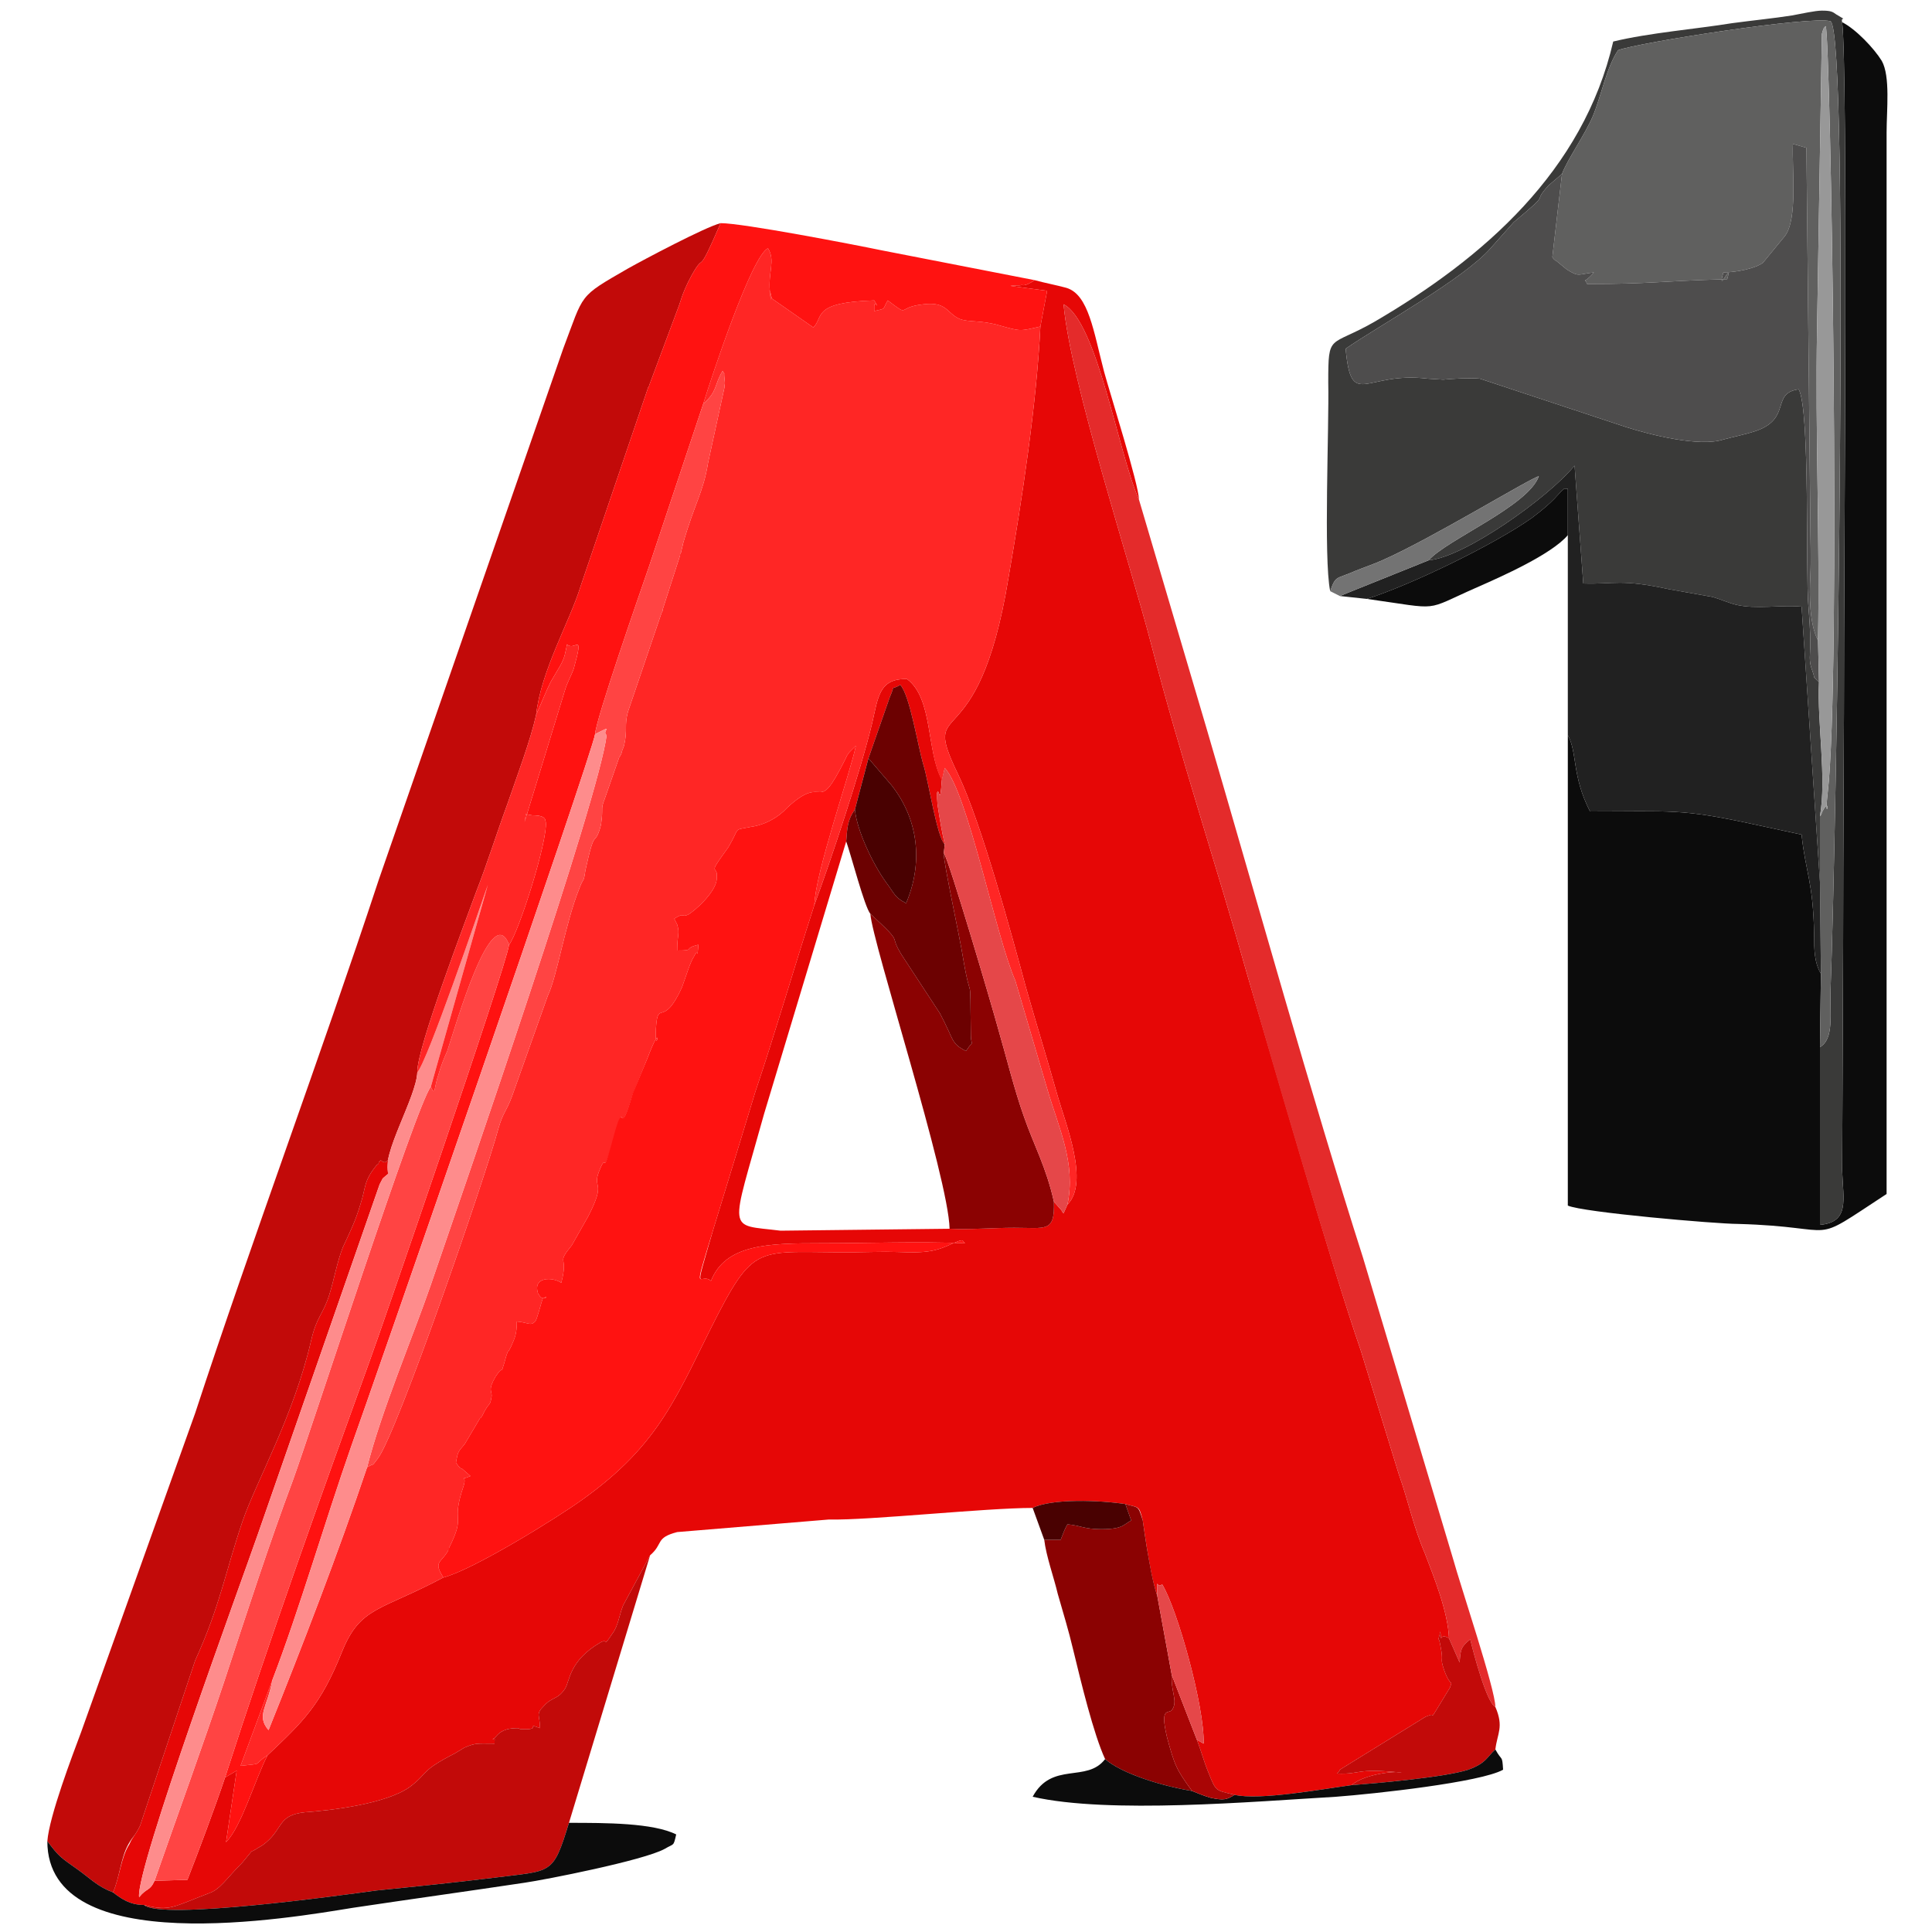 <?xml version="1.0" encoding="UTF-8"?>
<!DOCTYPE svg PUBLIC "-//W3C//DTD SVG 1.1//EN" "http://www.w3.org/Graphics/SVG/1.1/DTD/svg11.dtd">
<!-- Creator: CorelDRAW 2018 (64-Bit) -->
<svg xmlns="http://www.w3.org/2000/svg" xml:space="preserve" width="20px" height="20px" version="1.1" style="shape-rendering:geometricPrecision; text-rendering:geometricPrecision; image-rendering:optimizeQuality; fill-rule:evenodd; clip-rule:evenodd"
viewBox="0 0 20 20"
 xmlns:xlink="http://www.w3.org/1999/xlink">
 <defs>
  <style type="text/css">
   <![CDATA[
    .fil3 {fill:#0C0C0C}
    .fil8 {fill:#212121}
    .fil5 {fill:#3A3A39}
    .fil16 {fill:#490101}
    .fil7 {fill:#4E4D4D}
    .fil6 {fill:#60605F}
    .fil13 {fill:#6C0101}
    .fil17 {fill:#737373}
    .fil11 {fill:#8B0202}
    .fil15 {fill:#989898}
    .fil18 {fill:#A90505}
    .fil2 {fill:#C20A09}
    .fil9 {fill:#E42B2B}
    .fil14 {fill:#E54749}
    .fil0 {fill:#E60706}
    .fil12 {fill:#FE8C8C}
    .fil4 {fill:#FF1211}
    .fil1 {fill:#FF2625}
    .fil10 {fill:#FF4443}
   ]]>
  </style>
 </defs>
 <g id="Слой_x0020_1">
  <g id="_2115402305376">
   <path class="fil0" d="M10.77 3.38c-0.04,0.81 -0.19,1.79 -0.33,2.6 -0.32,1.96 -0.93,1.19 -0.52,2.04 0.24,0.5 0.56,1.68 0.7,2.2 0.12,0.42 0.22,0.74 0.33,1.13 0.08,0.28 0.33,0.89 0.1,1.12l-0.04 0.09c-0.01,-0.01 -0.02,-0.02 -0.02,-0.03l-0.08 -0.09c0.01,0.32 -0.08,0.27 -0.41,0.27 -0.22,0 -0.45,0.02 -0.67,0.01l-1.75 0.02c-0.56,-0.07 -0.52,0.05 -0.17,-1.21l0.85 -2.82c0.01,-0.13 0.01,-0.22 0.09,-0.33l0.14 -0.53 0.22 -0.63c0.07,-0.16 -0.01,-0.06 0.11,-0.13 0.1,0.11 0.18,0.63 0.24,0.83 0.05,0.16 0.14,0.75 0.22,0.82 -0.03,-0.13 -0.05,-0.25 -0.07,-0.38 -0.01,-0.05 -0.01,-0.14 -0.01,-0.15 0.02,-0.08 0.03,0.17 0.05,-0.14 -0.16,-0.29 -0.09,-0.84 -0.36,-1.04 -0.29,-0.01 -0.3,0.19 -0.36,0.45 -0.12,0.5 -0.43,1.43 -0.6,1.89 -0.22,0.68 -0.41,1.34 -0.61,1.93l-0.44 1.44c-0.21,0.72 -0.13,0.42 -0.02,0.52 0.15,-0.38 0.59,-0.39 1.14,-0.39 0.49,0 1,-0.02 1.49,0 -0.04,-0.03 0.01,-0.06 -0.19,0.03 -0.23,0.1 -0.4,0.05 -0.75,0.06 -1.17,0.03 -1.2,-0.16 -1.62,0.65 -0.42,0.82 -0.58,1.33 -1.41,1.92 -0.25,0.18 -1.12,0.72 -1.43,0.8 -0.66,0.35 -0.86,0.3 -1.05,0.77 -0.22,0.55 -0.4,0.72 -0.77,1.07 -0.13,0.25 -0.27,0.74 -0.43,0.9l0.11 -0.74 -0.12 0.07c-0.1,0.3 -0.28,0.78 -0.39,1.06l-0.34 0.01c-0.05,0.11 -0.08,0.07 -0.16,0.17 -0.04,-0.28 1.06,-3.27 1.23,-3.76l1.26 -3.62c0.05,-0.09 0.01,-0.04 0.09,-0.11 0,-0.29 0.02,-0.05 -0.08,-0.14 0,0.01 -0.02,0.01 -0.02,0.03 0,0.01 -0.02,0.02 -0.02,0.02 -0.14,0.17 -0.11,0.23 -0.17,0.41 -0.05,0.17 -0.11,0.29 -0.18,0.44 -0.06,0.15 -0.09,0.33 -0.14,0.49 -0.07,0.22 -0.13,0.22 -0.19,0.48 -0.18,0.78 -0.57,1.46 -0.71,1.87 -0.18,0.53 -0.23,0.87 -0.49,1.44l-0.57 1.71c-0.06,0.12 -0.07,0.1 -0.11,0.19 -0.09,0.14 -0.1,0.34 -0.17,0.5 0.09,0.07 0.18,0.13 0.32,0.13 0.27,0.07 0.3,0.02 0.67,-0.12 0.12,-0.04 0.18,-0.15 0.35,-0.32l0.09 -0.11c0,0 0.01,-0.01 0.02,-0.01l0.1 -0.06c0.22,-0.16 0.14,-0.31 0.44,-0.34 0.29,-0.02 0.84,-0.09 1.08,-0.26 0.2,-0.15 0.1,-0.16 0.47,-0.35l0.1 -0.06c0.12,-0.05 0.13,-0.04 0.31,-0.04l0 -0.03c0.01,-0.07 -0.06,0.04 0.02,-0.05 0.06,-0.07 0.14,-0.08 0.22,-0.08 0.01,0 0.02,0.01 0.03,0.01 0,0 0.01,0 0.02,0 0.21,0.01 0.02,-0.07 0.18,-0.01 0,-0.14 -0.05,-0.14 0.04,-0.23 0.09,-0.1 0.14,-0.06 0.22,-0.18 0.05,-0.08 0.04,-0.29 0.37,-0.48 0.08,-0.04 0.02,0.06 0.12,-0.09 0.06,-0.08 0.07,-0.19 0.11,-0.29l0.28 -0.52c0.14,-0.12 0.05,-0.18 0.28,-0.24l1.57 -0.13c0.41,0.01 1.62,-0.12 2.11,-0.12 0.2,-0.1 0.7,-0.08 0.96,-0.04 0.14,0.04 0.14,0.01 0.18,0.17 0.01,0.07 0.03,0.21 0.04,0.27 0.03,0.18 0.06,0.36 0.11,0.51 0,-0.23 -0.01,-0.06 0.05,-0.12 0.16,0.26 0.44,1.27 0.43,1.65l-0.07 -0.04c0.05,0.13 0.07,0.22 0.12,0.34 0.08,0.2 0.07,0.18 0.27,0.23 0.26,0.06 0.91,-0.06 1.21,-0.1 0.14,-0.12 0.47,-0.15 0.52,-0.13 -0.49,-0.05 -0.41,0.02 -0.67,0.01 0.01,-0.01 0.03,-0.03 0.03,-0.04l0.89 -0.55c0.01,0 0.02,-0.01 0.03,-0.01 0.06,-0.03 0.02,0.04 0.08,-0.06l0.14 -0.23c0.03,-0.09 0.01,0.01 -0.06,-0.18 -0.05,-0.15 0,-0.06 -0.04,-0.26 -0.02,-0.12 -0.03,0 0,-0.14 0.02,0.15 -0.02,0 0.09,0.07 -0.01,-0.27 -0.15,-0.62 -0.25,-0.88 -0.12,-0.28 -0.17,-0.54 -0.27,-0.82l-0.39 -1.27c-0.32,-0.93 -0.88,-2.89 -1.17,-3.87 -0.33,-1.17 -0.69,-2.25 -1,-3.44 -0.22,-0.85 -0.84,-2.74 -0.91,-3.53 0.35,0.18 0.57,1.56 0.78,2.02 0,-0.15 -0.3,-1.1 -0.36,-1.32 -0.11,-0.42 -0.16,-0.8 -0.39,-0.87 -0.11,-0.03 -0.22,-0.05 -0.33,-0.08 -0.1,0.07 -0.13,0.05 -0.13,0.05 -0.04,0.01 -0.08,0 -0.12,0.01l0.38 0.05 -0.07 0.37 0 0z"/>
   <path class="fil1" d="M7.28 4.18c0.15,-0.13 0.11,-0.19 0.2,-0.34 0.03,0.05 0.01,-0.01 0.02,0.08 0.01,0.08 0,0.04 0,0.09l-0.17 0.78c-0.05,0.31 -0.14,0.42 -0.26,0.84 0,0.01 -0.02,0.08 -0.02,0.09 -0.01,0.01 -0.01,0.02 -0.01,0.03l-0.18 0.56c0,0.01 0,0.02 -0.01,0.03l-0.35 1.03c-0.04,0.15 0,0.17 -0.04,0.35 -0.03,0.08 -0.01,0.02 -0.03,0.09 -0.01,0.01 -0.01,0.02 -0.02,0.03l-0.15 0.43c-0.04,0.1 -0.02,0.09 -0.03,0.2 -0.01,0.06 0,0.04 -0.02,0.11 -0.06,0.19 -0.05,-0.03 -0.15,0.43 -0.02,0.14 -0.02,0.07 -0.06,0.18 -0.15,0.37 -0.23,0.91 -0.33,1.12l-0.37 1.04c-0.06,0.16 -0.09,0.16 -0.14,0.33 -0.13,0.49 -1.05,3.16 -1.25,3.42 -0.08,0.1 -0.01,0.03 -0.11,0.09 -0.3,0.89 -0.67,1.85 -1.02,2.72 -0.13,-0.15 -0.01,-0.24 0.04,-0.52l-0.33 0.89c0.26,-0.03 0.11,0 0.28,-0.11 0.37,-0.35 0.55,-0.52 0.77,-1.07 0.19,-0.47 0.39,-0.42 1.05,-0.77 -0.11,-0.17 -0.02,-0.15 0.05,-0.28 0.01,-0.01 0.01,-0.02 0.01,-0.03 0.18,-0.36 0.01,-0.23 0.15,-0.64 0.04,-0.13 -0.07,-0.04 0.07,-0.1l-0.08 -0.07c0,0 -0.01,-0.01 -0.02,-0.01 -0.05,-0.05 0,0.01 -0.05,-0.06 0.02,-0.11 0.02,-0.11 0.09,-0.19l0.16 -0.27c0.01,0 0.01,-0.01 0.02,-0.02 0.08,-0.17 0.08,-0.08 0.1,-0.21 0,-0.06 -0.04,-0.06 0.04,-0.2 0.1,-0.15 0.04,0.02 0.09,-0.14l0.02 -0.07c0.03,-0.09 0,0 0.05,-0.1 0.04,-0.09 0.06,-0.13 0.06,-0.26 0.12,0.01 0.14,0.05 0.19,0 0.02,-0.02 0.06,-0.19 0.08,-0.24 0.08,-0.04 0.01,0.03 -0.03,-0.02l-0.02 -0.03c-0.06,-0.18 0.16,-0.17 0.24,-0.11 0.08,-0.3 -0.06,-0.18 0.11,-0.39l0.17 -0.3c0.19,-0.37 0.04,-0.28 0.11,-0.46 0.1,-0.26 0.01,0.16 0.18,-0.43 0.09,-0.34 0.02,0.13 0.17,-0.37l0.15 -0.37c0.18,-0.47 0.07,0.02 0.09,-0.31 0.02,-0.32 0.07,0.01 0.27,-0.43l0.07 -0.2c0.01,-0.03 0.04,-0.1 0.05,-0.11 0.06,-0.13 0.03,0.07 0.05,-0.13 -0.17,0.04 -0.02,0.06 -0.22,0.06 0,-0.17 0.03,-0.17 0,-0.27 0,0 -0.02,-0.04 -0.03,-0.06 0.11,-0.07 0.07,-0.01 0.14,-0.04 0.06,-0.03 0.29,-0.23 0.3,-0.37 0,-0.01 0,-0.02 0,-0.03 0.01,-0.11 -0.09,-0.01 0.07,-0.23 0.02,-0.03 0.03,-0.04 0.05,-0.07 0.13,-0.22 0.04,-0.17 0.23,-0.21 0.15,-0.02 0.29,-0.1 0.38,-0.2 0.41,-0.38 0.29,0.12 0.6,-0.5 0.03,-0.06 0,-0.01 0.04,-0.07 0.02,-0.02 0.06,-0.06 0.07,-0.07 -0.06,0.29 -0.42,1.31 -0.43,1.65 0.17,-0.46 0.48,-1.39 0.6,-1.89 0.06,-0.26 0.07,-0.46 0.36,-0.45 0.27,0.2 0.2,0.75 0.36,1.05l0.03 -0.13c0.24,0.26 0.53,1.75 0.73,2.2l0.33 1.12c0.12,0.41 0.3,0.77 0.21,1.2 0.23,-0.23 -0.02,-0.84 -0.1,-1.12 -0.11,-0.39 -0.21,-0.71 -0.33,-1.13 -0.14,-0.52 -0.46,-1.7 -0.7,-2.2 -0.41,-0.85 0.2,-0.08 0.52,-2.04 0.14,-0.81 0.29,-1.79 0.33,-2.6 -0.22,0.05 -0.2,0.05 -0.42,-0.01 -0.2,-0.06 -0.32,-0.03 -0.42,-0.07 -0.13,-0.06 -0.13,-0.18 -0.37,-0.15 -0.29,0.03 -0.13,0.14 -0.37,-0.04 -0.06,0.1 -0.01,0.08 -0.14,0.11l0 -0.05c0,-0.07 0.07,0.06 0,-0.06 -0.65,0.02 -0.52,0.17 -0.63,0.28l-0.43 -0.3c-0.06,-0.27 0.02,0.2 -0.02,-0.07 -0.02,-0.21 0.06,-0.32 -0.02,-0.45 -0.17,0.08 -0.58,1.32 -0.67,1.61l0 0z"/>
   <path class="fil2" d="M0.49 19.06c0.12,0.16 0.14,0.17 0.31,0.29 0.14,0.1 0.21,0.18 0.37,0.24 0.07,-0.16 0.08,-0.36 0.16,-0.5 0.05,-0.09 0.06,-0.07 0.12,-0.19l0.57 -1.71c0.26,-0.57 0.31,-0.91 0.49,-1.44 0.14,-0.41 0.53,-1.09 0.71,-1.87 0.06,-0.26 0.12,-0.26 0.19,-0.48 0.05,-0.16 0.08,-0.34 0.14,-0.49 0.07,-0.15 0.13,-0.27 0.18,-0.44 0.06,-0.18 0.03,-0.24 0.17,-0.41 0,0 0.02,-0.01 0.02,-0.02 0,-0.02 0.02,-0.02 0.02,-0.03 0.1,0.09 0.08,-0.15 0.08,0.14 -0.08,-0.19 0.29,-0.79 0.3,-1.05 -0.01,-0.24 0.52,-1.62 0.61,-1.87 0.11,-0.28 0.21,-0.6 0.32,-0.9 0.1,-0.29 0.24,-0.66 0.3,-0.93 0.05,-0.46 0.35,-0.97 0.46,-1.33l0.7 -2.06c0,0 0.01,-0.01 0.01,-0.02l0.31 -0.83c0.04,-0.13 0.08,-0.22 0.13,-0.31 0.15,-0.27 0.04,0.06 0.3,-0.54 -0.16,0.04 -0.8,0.38 -0.96,0.47 -0.52,0.3 -0.45,0.25 -0.67,0.83l-1.91 5.5c-0.6,1.82 -1.32,3.75 -1.9,5.52l-1.18 3.3c-0.09,0.24 -0.33,0.87 -0.35,1.13l0 0z"/>
   <path class="fil3" d="M18.84 10.84l0.01 -0.76c-0.07,-0.12 -0.07,-0.25 -0.07,-0.4 -0.01,-0.56 -0.09,-0.65 -0.13,-1.04l-0.51 -0.11c-0.74,-0.16 -0.83,-0.13 -1.68,-0.13 -0.19,-0.37 -0.13,-0.61 -0.23,-0.79l0 4.87c0.15,0.07 1.54,0.19 1.76,0.19 1.11,0.03 0.7,0.24 1.54,-0.31l0 -10.99c0,-0.23 0.04,-0.58 -0.05,-0.74 -0.08,-0.13 -0.27,-0.33 -0.41,-0.4 0.06,0.49 0.02,5.73 0.02,6.36 0,1.06 -0.01,2.12 -0.01,3.18l-0.01 2.35c0.01,0.3 0.08,0.53 -0.23,0.56l0 -1.84 0 0z"/>
   <path class="fil4" d="M4.59 16.33c0.31,-0.08 1.18,-0.62 1.43,-0.8 0.83,-0.59 0.99,-1.1 1.41,-1.92 0.42,-0.81 0.45,-0.62 1.62,-0.65 0.35,-0.01 0.52,0.04 0.75,-0.06 0.2,-0.09 0.15,-0.06 0.19,-0.03 -0.49,-0.02 -1,0 -1.49,0 -0.55,0 -0.99,0.01 -1.14,0.39 -0.11,-0.1 -0.2,0.2 0.02,-0.52l0.44 -1.44c0.2,-0.59 0.39,-1.25 0.61,-1.93 0.01,-0.34 0.37,-1.36 0.43,-1.65 -0.01,0.01 -0.05,0.05 -0.07,0.07 -0.04,0.06 -0.01,0.01 -0.04,0.07 -0.31,0.62 -0.19,0.12 -0.6,0.5 -0.09,0.1 -0.23,0.18 -0.38,0.2 -0.19,0.04 -0.1,-0.01 -0.23,0.21 -0.02,0.03 -0.03,0.04 -0.05,0.07 -0.16,0.22 -0.06,0.12 -0.07,0.23 0,0.01 0,0.02 0,0.03 -0.01,0.14 -0.24,0.34 -0.3,0.37 -0.07,0.03 -0.03,-0.03 -0.14,0.04 0.01,0.02 0.03,0.06 0.03,0.06 0.03,0.1 0,0.1 0,0.27 0.2,0 0.05,-0.02 0.22,-0.06 -0.02,0.2 0.01,0 -0.05,0.13 -0.01,0.01 -0.04,0.08 -0.05,0.11l-0.07 0.2c-0.2,0.44 -0.25,0.11 -0.27,0.43 -0.02,0.33 0.09,-0.16 -0.09,0.31l-0.15 0.36c-0.15,0.51 -0.08,0.04 -0.18,0.38 -0.16,0.59 -0.07,0.17 -0.17,0.43 -0.07,0.18 0.08,0.09 -0.11,0.46l-0.17 0.3c-0.17,0.21 -0.03,0.09 -0.11,0.39 -0.08,-0.06 -0.3,-0.07 -0.24,0.11l0.02 0.03c0.04,0.05 0.11,-0.02 0.03,0.02 -0.02,0.05 -0.06,0.22 -0.08,0.24 -0.05,0.05 -0.07,0.01 -0.19,0 0,0.13 -0.02,0.17 -0.06,0.26 -0.05,0.1 -0.02,0.01 -0.05,0.1l-0.02 0.07c-0.05,0.16 0.01,-0.01 -0.09,0.14 -0.08,0.14 -0.04,0.14 -0.04,0.2 -0.02,0.13 -0.02,0.04 -0.1,0.21 -0.01,0.01 -0.01,0.02 -0.02,0.02l-0.16 0.27c-0.07,0.08 -0.07,0.08 -0.09,0.19 0.05,0.07 0,0.01 0.05,0.06 0.01,0 0.02,0.01 0.02,0.01l0.08 0.07c-0.14,0.06 -0.03,-0.03 -0.07,0.1 -0.14,0.41 0.03,0.28 -0.15,0.64 0,0.01 -0.01,0.02 -0.01,0.03 -0.07,0.13 -0.16,0.11 -0.05,0.28l0 0z"/>
   <path class="fil5" d="M13.77 6.12c0.06,-0.17 0.06,-0.12 0.26,-0.21 0.1,-0.04 0.19,-0.07 0.28,-0.11 0.52,-0.23 1.53,-0.85 1.62,-0.87 -0.11,0.31 -0.96,0.66 -1.14,0.87 0.37,-0.03 1.24,-0.65 1.51,-0.98l0.09 1.22c0.33,0.01 0.38,-0.05 0.89,0.06l0.45 0.08c0.07,0.02 0.16,0.06 0.24,0.08 0.21,0.05 0.46,0 0.68,0.02l0.19 2.85 0 -0.68c0.07,-0.4 -0.03,-0.97 -0.01,-1.39 -0.08,-0.08 -0.03,-0.01 -0.07,-0.12 -0.04,-0.1 -0.02,-0.16 -0.02,-0.28 0,-0.13 -0.01,-0.26 -0.02,-0.39 -0.03,-0.32 0.02,-2.03 -0.1,-2.24 -0.29,0.04 -0.07,0.3 -0.44,0.43 -0.12,0.04 -0.23,0.06 -0.34,0.09 -0.25,0.08 -0.76,-0.05 -1.01,-0.13l-1.51 -0.5c-0.09,-0.01 -0.29,0 -0.38,0.01l-0.16 -0.01c-0.65,-0.08 -0.79,0.33 -0.85,-0.31 0.33,-0.23 1.22,-0.72 1.5,-1.04l0.24 -0.27c0.42,-0.35 0.17,-0.17 0.36,-0.38l0.14 -0.12c0.05,-0.14 0.24,-0.41 0.32,-0.6 0.09,-0.22 0.14,-0.5 0.26,-0.68 0.21,-0.08 2.01,-0.36 2.2,-0.3 0.2,0.14 0.06,8.45 0,10.02 -0.01,0.26 0.04,0.51 -0.11,0.6l0 1.84c0.31,-0.03 0.24,-0.26 0.23,-0.56l0.01 -2.35c0,-1.06 0.01,-2.12 0.01,-3.18 0,-0.63 0.04,-5.87 -0.02,-6.36 -0.02,-0.07 0.07,0 -0.06,-0.08 -0.04,-0.03 -0.06,-0.04 -0.15,-0.04 -0.07,0 -0.2,0.03 -0.31,0.05 -0.19,0.03 -0.4,0.05 -0.62,0.08 -0.37,0.06 -0.86,0.1 -1.23,0.19 -0.31,1.34 -1.34,2.24 -2.47,2.9 -0.47,0.27 -0.48,0.11 -0.48,0.63 0.01,0.46 -0.05,1.82 0.02,2.16l0 0z"/>
   <path class="fil6" d="M16.17 1.8l-0.1 0.86c0,0.01 0.03,0.04 0.04,0.04l0.11 0.09c0.13,0.08 0.11,0.05 0.28,0.03 -0.12,0.14 -0.1,0.04 -0.07,0.12 0.66,0 0.74,-0.03 1.45,-0.05 0.06,-0.21 -0.11,0.18 -0.04,-0.07 0.13,0 0.33,-0.04 0.41,-0.1l0.23 -0.28c0.13,-0.18 0.07,-0.68 0.08,-0.95l0.14 0.04 0.04 3.84c0,0.22 0.01,0.4 0,0.6 -0.01,0.19 -0.01,0.49 0.08,0.66 0.02,-1.06 -0.03,-2.15 -0.01,-3.22l0.05 -3.06c0.02,-0.07 0.02,-0.06 0.04,-0.08 0.05,0.14 0.16,6.74 0.02,7.94 -0.04,0.36 0.05,-0.01 -0.06,0.2 0,0.01 -0.01,0.03 -0.02,0.04l0 0.68 0.01 0.95 -0.01 0.76c0.15,-0.09 0.1,-0.34 0.11,-0.6 0.06,-1.57 0.2,-9.88 0,-10.02 -0.19,-0.06 -1.99,0.22 -2.2,0.3 -0.12,0.18 -0.17,0.46 -0.26,0.68 -0.08,0.19 -0.27,0.46 -0.32,0.6l0 0z"/>
   <path class="fil7" d="M16.17 1.8l-0.14 0.12c-0.19,0.21 0.06,0.03 -0.36,0.38l-0.24 0.27c-0.28,0.32 -1.17,0.81 -1.5,1.04 0.06,0.64 0.2,0.23 0.85,0.31l0.16 0.01c0.09,-0.01 0.29,-0.02 0.38,-0.01l1.51 0.5c0.25,0.08 0.76,0.21 1.01,0.13 0.11,-0.03 0.22,-0.05 0.34,-0.09 0.37,-0.13 0.15,-0.39 0.44,-0.43 0.12,0.21 0.07,1.92 0.1,2.24 0.01,0.13 0.02,0.26 0.02,0.39 0,0.12 -0.02,0.18 0.02,0.28 0.04,0.11 -0.01,0.04 0.07,0.12l-0.01 -0.43c-0.09,-0.17 -0.09,-0.47 -0.08,-0.66 0.01,-0.2 0,-0.38 0,-0.6l-0.04 -3.84 -0.14 -0.04c-0.01,0.27 0.05,0.77 -0.08,0.95l-0.23 0.28c-0.08,0.06 -0.28,0.1 -0.41,0.1 -0.07,0.25 0.1,-0.14 0.04,0.07 -0.71,0.02 -0.79,0.05 -1.45,0.05 -0.03,-0.08 -0.05,0.02 0.07,-0.12 -0.17,0.02 -0.15,0.05 -0.28,-0.03l-0.11 -0.09c-0.01,0 -0.04,-0.03 -0.04,-0.04l0.1 -0.86 0 0z"/>
   <path class="fil4" d="M5.55 7.4c0.05,-0.11 0.1,-0.24 0.15,-0.34l0.1 -0.17c0.05,-0.09 0.05,-0.13 0.07,-0.22 0.08,0.08 0.18,-0.15 0.07,0.25 -0.02,0.06 -0.07,0.15 -0.09,0.22l-0.42 1.37c0.03,-0.12 -0.02,-0.08 0.08,-0.07 0.16,0 0.13,0.06 0.14,0.07 0.02,0.2 -0.28,1.14 -0.38,1.27 -0.04,0.26 -1.34,4.03 -1.44,4.3 -0.51,1.41 -1.04,2.89 -1.5,4.32l0.12 -0.07 -0.11 0.74c0.16,-0.16 0.3,-0.65 0.43,-0.9 -0.17,0.11 -0.02,0.08 -0.28,0.11l0.33 -0.89c0.28,-0.73 0.54,-1.63 0.82,-2.43 0.17,-0.47 2.5,-7.18 2.52,-7.36 0.01,-0.16 0.46,-1.45 0.56,-1.74l0.56 -1.68c0.09,-0.29 0.5,-1.53 0.67,-1.61 0.08,0.13 0,0.24 0.02,0.45 0.04,0.27 -0.04,-0.2 0.02,0.07l0.43 0.3c0.11,-0.11 -0.02,-0.26 0.63,-0.28 0.07,0.12 0,-0.01 0,0.06l0 0.05c0.13,-0.03 0.08,-0.01 0.14,-0.11 0.24,0.18 0.08,0.07 0.37,0.04 0.24,-0.03 0.24,0.09 0.37,0.15 0.1,0.04 0.22,0.01 0.42,0.07 0.22,0.06 0.2,0.06 0.42,0.01l0.07 -0.37 -0.38 -0.05c0.04,-0.01 0.08,0 0.12,-0.01 0,0 0.03,0.02 0.13,-0.05l-1.59 -0.31c-0.29,-0.06 -1.43,-0.28 -1.66,-0.28 -0.26,0.6 -0.15,0.27 -0.3,0.54 -0.05,0.09 -0.09,0.18 -0.13,0.31l-0.31 0.83c0,0.01 -0.01,0.02 -0.01,0.02l-0.7 2.06c-0.11,0.36 -0.41,0.87 -0.46,1.33l0 0z"/>
   <path class="fil8" d="M14.79 5.8l-0.92 0.37 0.28 0.03c0.47,-0.15 1.33,-0.57 1.71,-0.84 0.24,-0.18 0.27,-0.25 0.32,-0.29 0.03,-0.02 -0.02,-0.01 0.05,-0.01l0 0.48 0 2.07c0.1,0.18 0.04,0.42 0.23,0.79 0.85,0 0.94,-0.03 1.68,0.13l0.51 0.11c0.04,0.39 0.12,0.48 0.13,1.04 0,0.15 0,0.28 0.07,0.4l-0.01 -0.95 -0.19 -2.85c-0.22,-0.02 -0.47,0.03 -0.68,-0.02 -0.08,-0.02 -0.17,-0.06 -0.24,-0.08l-0.45 -0.08c-0.51,-0.11 -0.56,-0.05 -0.89,-0.06l-0.09 -1.22c-0.27,0.33 -1.14,0.95 -1.51,0.98l0 0z"/>
   <path class="fil2" d="M1.49 19.72c0.18,0.16 2.04,-0.1 2.41,-0.15 0.4,-0.04 0.79,-0.08 1.2,-0.13 0.62,-0.08 0.62,-0.02 0.79,-0.57l0.84 -2.77 -0.28 0.52c-0.04,0.1 -0.05,0.21 -0.11,0.29 -0.1,0.15 -0.04,0.05 -0.12,0.09 -0.33,0.19 -0.32,0.4 -0.37,0.48 -0.08,0.12 -0.13,0.08 -0.22,0.18 -0.09,0.09 -0.04,0.09 -0.04,0.23 -0.16,-0.06 0.03,0.02 -0.18,0.01 -0.01,0 -0.02,0 -0.02,0 -0.01,0 -0.02,-0.01 -0.03,-0.01 -0.08,0 -0.16,0.01 -0.22,0.08 -0.08,0.09 -0.01,-0.02 -0.02,0.05l0 0.03c-0.18,0 -0.19,-0.01 -0.31,0.04l-0.1 0.06c-0.37,0.19 -0.27,0.2 -0.47,0.35 -0.24,0.17 -0.79,0.24 -1.08,0.26 -0.3,0.03 -0.22,0.18 -0.44,0.34l-0.1 0.06c-0.01,0 -0.02,0.01 -0.02,0.01l-0.09 0.11c-0.17,0.17 -0.23,0.28 -0.35,0.32 -0.37,0.14 -0.4,0.19 -0.67,0.12l0 0z"/>
   <path class="fil9" d="M15 16.96l0.11 0.25c0.01,-0.13 0.01,-0.16 0.11,-0.24 0.03,0.13 0.17,0.66 0.26,0.7 0,-0.18 -0.36,-1.25 -0.44,-1.54l-0.93 -3.11c-0.53,-1.66 -1.11,-3.74 -1.62,-5.48l-0.7 -2.37c-0.21,-0.46 -0.43,-1.84 -0.78,-2.02 0.07,0.79 0.69,2.68 0.91,3.53 0.31,1.19 0.67,2.27 1,3.44 0.28,0.98 0.85,2.94 1.17,3.87l0.39 1.27c0.1,0.28 0.15,0.54 0.27,0.82 0.1,0.26 0.24,0.61 0.25,0.88l0 0z"/>
   <path class="fil10" d="M4.46 11.25c-0.15,0.18 -1.24,3.56 -1.43,4.08 -0.24,0.64 -0.48,1.38 -0.7,2.05 -0.24,0.72 -0.5,1.43 -0.73,2.09l0.34 -0.01c0.11,-0.28 0.29,-0.76 0.39,-1.06 0.46,-1.43 0.99,-2.91 1.5,-4.32 0.1,-0.27 1.4,-4.04 1.44,-4.3 -0.18,-0.47 -0.55,0.83 -0.64,1.1 -0.04,0.09 -0.06,0.14 -0.09,0.24 -0.05,0.14 -0.03,0.24 -0.08,0.13l0 0z"/>
   <path class="fil11" d="M9.01 9.46c0.02,0.3 0.81,2.73 0.82,3.26 0.22,0.01 0.45,-0.01 0.67,-0.01 0.33,0 0.42,0.05 0.41,-0.27 -0.08,-0.36 -0.21,-0.59 -0.31,-0.88 -0.1,-0.28 -0.18,-0.61 -0.27,-0.92 -0.06,-0.22 -0.51,-1.75 -0.56,-1.81 -0.01,0.07 0.17,0.89 0.2,1.09 0.09,0.53 0.07,0.07 0.08,0.78 0,0.17 0.05,0.03 -0.05,0.18 -0.16,-0.08 -0.12,-0.11 -0.27,-0.39l-0.36 -0.55c-0.21,-0.31 0.03,-0.12 -0.36,-0.48l0 0z"/>
   <path class="fil11" d="M10.81 15.94c0.02,0.17 0.1,0.39 0.14,0.56 0.06,0.21 0.11,0.37 0.16,0.58 0.08,0.33 0.21,0.87 0.33,1.13 0.17,0.15 0.59,0.28 0.9,0.33 -0.16,-0.22 -0.18,-0.26 -0.26,-0.56 -0.08,-0.34 0.03,-0.22 0.06,-0.29 0.05,-0.09 -0.02,-0.18 -0.01,-0.35l-0.15 -0.82c-0.05,-0.15 -0.08,-0.34 -0.11,-0.51 -0.01,-0.06 -0.03,-0.2 -0.04,-0.27 -0.05,-0.16 -0.04,-0.13 -0.18,-0.17l0.06 0.17c-0.08,0.04 -0.08,0.09 -0.31,0.09 -0.18,0 -0.22,-0.04 -0.35,-0.05 -0.03,0.05 -0.05,0.11 -0.07,0.16l-0.17 0 0 0z"/>
   <path class="fil10" d="M7.28 4.18l-0.56 1.68c-0.1,0.29 -0.55,1.58 -0.56,1.74 0.22,-0.11 0.06,-0.03 0.12,0.01 -0.08,0.66 -1.45,4.61 -1.82,5.69 -0.19,0.55 -0.51,1.3 -0.66,1.89 0.1,-0.06 0.03,0.01 0.11,-0.09 0.2,-0.26 1.12,-2.93 1.25,-3.42 0.05,-0.17 0.08,-0.17 0.14,-0.33l0.37 -1.04c0.1,-0.21 0.18,-0.75 0.33,-1.12 0.04,-0.11 0.04,-0.04 0.06,-0.18 0.1,-0.46 0.09,-0.24 0.15,-0.43 0.02,-0.07 0.01,-0.05 0.02,-0.11 0.01,-0.11 -0.01,-0.1 0.03,-0.2l0.15 -0.43c0.01,-0.01 0.01,-0.02 0.02,-0.03 0.02,-0.07 0,-0.01 0.03,-0.09 0.04,-0.18 0,-0.2 0.04,-0.35l0.35 -1.03c0.01,-0.01 0.01,-0.02 0.01,-0.03l0.18 -0.56c0,-0.01 0,-0.02 0.01,-0.03 0,-0.01 0.02,-0.08 0.02,-0.09 0.12,-0.42 0.21,-0.53 0.26,-0.84l0.17 -0.78c0,-0.05 0.01,-0.01 0,-0.09 -0.01,-0.09 0.01,-0.03 -0.02,-0.08 -0.09,0.15 -0.05,0.21 -0.2,0.34l0 0z"/>
   <path class="fil12" d="M6.16 7.6c-0.02,0.18 -2.35,6.89 -2.52,7.36 -0.28,0.8 -0.54,1.7 -0.82,2.43 -0.05,0.28 -0.17,0.37 -0.04,0.52 0.35,-0.87 0.72,-1.83 1.02,-2.72 0.15,-0.59 0.47,-1.34 0.66,-1.89 0.37,-1.08 1.74,-5.03 1.82,-5.69 -0.06,-0.04 0.1,-0.12 -0.12,-0.01l0 0z"/>
   <path class="fil13" d="M8.99 7.85l0.24 0.28c0.29,0.37 0.32,0.82 0.15,1.22 -0.12,-0.06 -0.12,-0.1 -0.21,-0.22 -0.13,-0.18 -0.3,-0.53 -0.32,-0.75 -0.08,0.11 -0.08,0.2 -0.09,0.33 0.05,0.14 0.19,0.68 0.25,0.75 0.39,0.36 0.15,0.17 0.36,0.48l0.36 0.55c0.15,0.28 0.11,0.31 0.27,0.39 0.1,-0.15 0.05,-0.01 0.05,-0.18 -0.01,-0.71 0.01,-0.25 -0.08,-0.78 -0.03,-0.2 -0.21,-1.02 -0.2,-1.09l0.01 -0.09c-0.08,-0.07 -0.17,-0.66 -0.22,-0.82 -0.06,-0.2 -0.14,-0.72 -0.24,-0.83 -0.12,0.07 -0.04,-0.03 -0.11,0.13l-0.22 0.63 0 0z"/>
   <path class="fil12" d="M4.32 11.1c-0.01,0.26 -0.38,0.86 -0.3,1.05 -0.08,0.07 -0.04,0.02 -0.09,0.11l-1.26 3.62c-0.17,0.49 -1.27,3.48 -1.23,3.76 0.08,-0.1 0.11,-0.06 0.16,-0.17 0.23,-0.66 0.49,-1.37 0.73,-2.09 0.22,-0.67 0.46,-1.41 0.7,-2.05 0.19,-0.52 1.28,-3.9 1.43,-4.08l0.59 -2.09c-0.09,0.26 -0.63,1.84 -0.73,1.94z"/>
   <path class="fil14" d="M9.75 8.07c-0.02,0.31 -0.03,0.06 -0.05,0.14 0,0.01 0,0.1 0.01,0.15 0.02,0.13 0.04,0.25 0.07,0.38l-0.01 0.09c0.05,0.06 0.5,1.59 0.56,1.81 0.09,0.31 0.17,0.64 0.27,0.92 0.1,0.29 0.23,0.52 0.31,0.88l0.08 0.09c0,0.01 0.01,0.02 0.02,0.03l0.04 -0.09c0.09,-0.43 -0.09,-0.79 -0.21,-1.2l-0.33 -1.12c-0.2,-0.45 -0.49,-1.94 -0.73,-2.2l-0.03 0.12 0 0z"/>
   <path class="fil1" d="M5.55 7.4c-0.06,0.27 -0.2,0.64 -0.3,0.93 -0.11,0.3 -0.21,0.62 -0.32,0.9 -0.09,0.25 -0.62,1.63 -0.61,1.87 0.1,-0.1 0.64,-1.68 0.73,-1.94l-0.59 2.09c0.05,0.11 0.03,0.01 0.08,-0.13 0.03,-0.1 0.05,-0.15 0.09,-0.24 0.09,-0.27 0.46,-1.57 0.64,-1.1 0.1,-0.13 0.4,-1.07 0.38,-1.27 -0.01,-0.01 0.02,-0.07 -0.14,-0.07 -0.1,-0.01 -0.05,-0.05 -0.08,0.07l0.42 -1.37c0.02,-0.07 0.07,-0.16 0.09,-0.22 0.11,-0.4 0.01,-0.17 -0.07,-0.25 -0.02,0.09 -0.02,0.13 -0.07,0.22l-0.1 0.17c-0.05,0.1 -0.1,0.23 -0.15,0.34l0 0z"/>
   <path class="fil3" d="M1.49 19.72c-0.14,0 -0.23,-0.06 -0.32,-0.13 -0.16,-0.06 -0.23,-0.14 -0.37,-0.24 -0.17,-0.12 -0.19,-0.13 -0.31,-0.29 0,1.24 2.54,0.79 3.16,0.69 0.6,-0.09 1.18,-0.17 1.78,-0.26 0.21,-0.03 1.23,-0.23 1.45,-0.35 0.1,-0.06 0.09,-0.02 0.12,-0.15 -0.24,-0.12 -0.73,-0.12 -1.11,-0.12 -0.17,0.55 -0.17,0.49 -0.79,0.57 -0.41,0.05 -0.8,0.09 -1.2,0.13 -0.37,0.05 -2.23,0.31 -2.41,0.15l0 0z"/>
   <path class="fil15" d="M18.82 6.63l0.01 0.43c-0.02,0.42 0.08,0.99 0.01,1.39 0.01,-0.01 0.02,-0.03 0.02,-0.04 0.11,-0.21 0.02,0.16 0.06,-0.2 0.14,-1.2 0.03,-7.8 -0.02,-7.94 -0.02,0.02 -0.02,0.01 -0.04,0.08l-0.05 3.06c-0.02,1.07 0.03,2.16 0.01,3.22l0 0z"/>
   <path class="fil2" d="M13.99 18.48c0.26,-0.02 0.96,-0.08 1.21,-0.16 0.19,-0.07 0.19,-0.13 0.28,-0.21 0.02,-0.17 0.09,-0.23 0,-0.44 -0.09,-0.04 -0.23,-0.57 -0.26,-0.7 -0.1,0.08 -0.1,0.11 -0.11,0.24l-0.11 -0.25c-0.11,-0.07 -0.07,0.08 -0.09,-0.07 -0.03,0.14 -0.02,0.02 0,0.14 0.04,0.2 -0.01,0.11 0.04,0.26 0.07,0.19 0.09,0.09 0.06,0.18l-0.14 0.23c-0.06,0.1 -0.02,0.03 -0.08,0.06 -0.01,0 -0.02,0.01 -0.03,0.01l-0.89 0.55c0,0.01 -0.02,0.03 -0.03,0.04 0.26,0.01 0.18,-0.06 0.67,-0.01 -0.05,-0.02 -0.38,0.01 -0.52,0.13z"/>
   <path class="fil3" d="M13.99 18.48c-0.3,0.04 -0.95,0.16 -1.21,0.1 -0.08,0.05 -0.11,0.06 -0.25,0.03 -0.07,-0.02 -0.14,-0.05 -0.19,-0.07 -0.31,-0.05 -0.73,-0.18 -0.9,-0.33 -0.19,0.25 -0.55,0.02 -0.75,0.39 0.79,0.18 2.28,0.05 3.14,0 0.4,-0.03 1.5,-0.15 1.73,-0.28 -0.01,-0.16 -0.01,-0.08 -0.08,-0.21 -0.09,0.08 -0.09,0.14 -0.28,0.21 -0.25,0.08 -0.95,0.14 -1.21,0.16l0 0z"/>
   <path class="fil3" d="M14.15 6.2c0.79,0.11 0.57,0.13 1.14,-0.12 0.25,-0.11 0.77,-0.34 0.94,-0.54l0 -0.48c-0.07,0 -0.02,-0.01 -0.05,0.01 -0.05,0.04 -0.08,0.11 -0.32,0.29 -0.38,0.27 -1.24,0.69 -1.71,0.84l0 0z"/>
   <path class="fil16" d="M8.85 8.38c0.02,0.22 0.19,0.57 0.32,0.75 0.09,0.12 0.09,0.16 0.21,0.22 0.17,-0.4 0.14,-0.85 -0.15,-1.22l-0.24 -0.28 -0.14 0.53z"/>
   <path class="fil17" d="M13.77 6.12l0.1 0.05 0.92 -0.37c0.18,-0.21 1.03,-0.56 1.14,-0.87 -0.09,0.02 -1.1,0.64 -1.62,0.87 -0.09,0.04 -0.18,0.07 -0.28,0.11 -0.2,0.09 -0.2,0.04 -0.26,0.21l0 0z"/>
   <path class="fil18" d="M12.34 18.54c0.05,0.02 0.12,0.05 0.19,0.07 0.14,0.03 0.17,0.02 0.25,-0.03 -0.2,-0.05 -0.19,-0.03 -0.27,-0.23 -0.05,-0.12 -0.07,-0.21 -0.12,-0.34l-0.26 -0.67c-0.01,0.17 0.06,0.26 0.01,0.35 -0.03,0.07 -0.14,-0.05 -0.06,0.29 0.08,0.3 0.1,0.34 0.26,0.56l0 0z"/>
   <path class="fil16" d="M10.81 15.94l0.17 0c0.02,-0.05 0.04,-0.11 0.07,-0.16 0.13,0.01 0.17,0.05 0.35,0.05 0.23,0 0.23,-0.05 0.31,-0.09l-0.06 -0.17c-0.26,-0.04 -0.76,-0.06 -0.96,0.04l0.12 0.33z"/>
   <path class="fil14" d="M11.98 16.52l0.15 0.82 0.26 0.67 0.07 0.04c0.01,-0.38 -0.27,-1.39 -0.43,-1.65 -0.06,0.06 -0.05,-0.11 -0.05,0.12z"/>
  </g>
 </g>
</svg>
